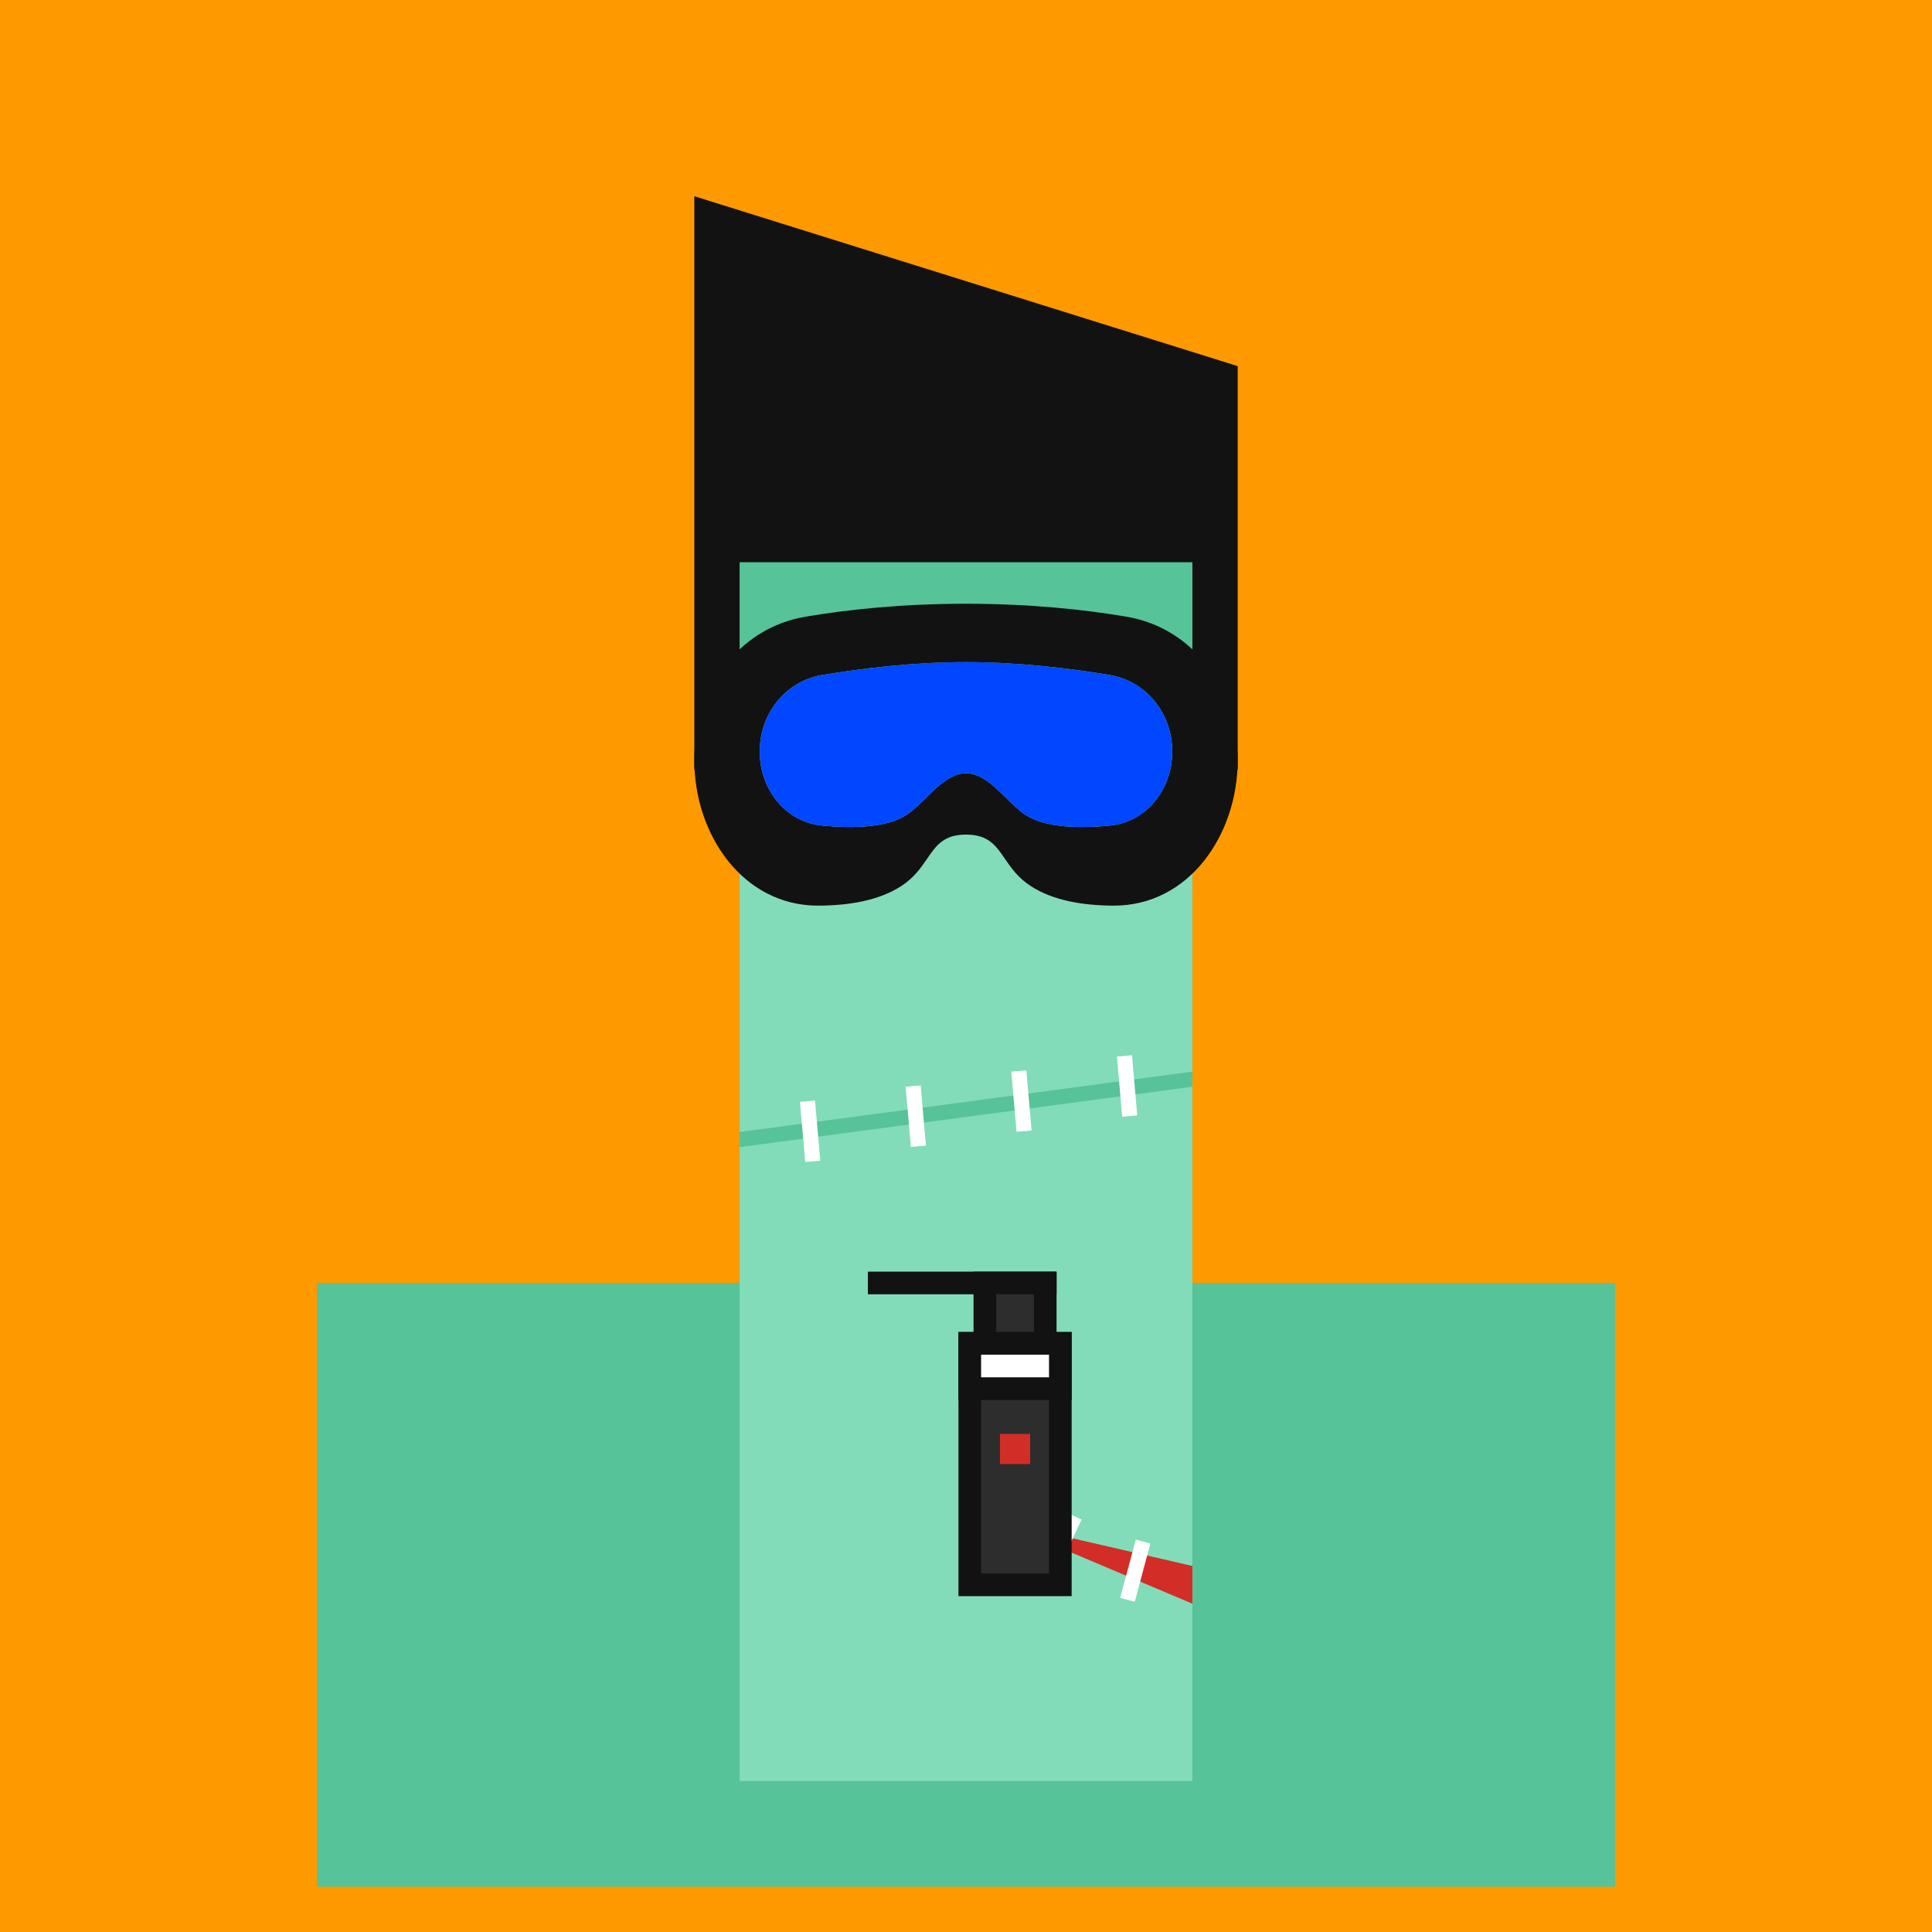 <svg xmlns="http://www.w3.org/2000/svg" width="512" height="512" fill="none"><path fill="#F90" d="M0 0h512v512H0z"/><path fill="#56C399" d="M84 340h344v160H84z"/><g><animateTransform attributeName="transform" dur="0.4s" keyTimes="0;0.5;1" repeatCount="indefinite" type="translate" values="0 0;0 28;0 0"/><path fill="#82DCB9" d="M196 176h120v296H196z"/><path fill="#D22D27" d="m264 403 52 12v10l-52-22Z"/><path fill="#fff" d="m283 401 3.625 1.69-6.762 14.501-3.625-1.69zM301 408l3.864 1.035-4.141 15.455-3.864-1.035z"/><path fill="#56C399" d="m196 300 120-16v4l-120 16v-4Z"/><path fill="#fff" d="m212 292 3.985-.349 1.394 15.94-3.985.348zM240 288l3.985-.349 1.394 15.94-3.985.348zM268 284l3.985-.349 1.394 15.94-3.985.348zM296 280l3.985-.349 1.394 15.94-3.985.348z"/><path fill="#56C399" d="M196 96h120v80H196z"/><path fill="#82DCB9" d="M250 96h12v36h-12z"><animate attributeName="fill" begin="5s" dur="0.4s" repeatCount="5" values="#82DCB9; #fff; #82DCB9"/></path><path fill="#121212" d="M316 149h12v55h-12zM184 149h12v55h-12zM184 52l144 45.024V149H184V52Z"/><path fill="#121212" fill-rule="evenodd" d="M213.488 163.428C195.296 166.503 184 182.999 184 201.449c0 19.853 12.967 38.588 32.82 38.551 8.083-.015 16.116-1.326 22.065-5.212 3.375-2.204 5.191-4.855 6.818-7.229 2.391-3.49 4.373-6.383 10.297-6.383s7.906 2.893 10.297 6.383c1.627 2.374 3.443 5.025 6.818 7.229 5.949 3.886 13.982 5.197 22.065 5.212 19.853.037 32.82-18.698 32.82-38.551 0-18.45-11.296-34.946-29.488-38.021C287.224 161.52 272.921 160 256 160s-31.224 1.52-42.512 3.428Zm4.461 15.447c-9.828 1.632-16.616 10.301-16.616 20.263 0 9.904 6.71 18.713 16.569 19.648 8.051.765 17.091.596 22.306-2.824 1.761-1.154 3.464-2.83 5.191-4.528 3.269-3.214 6.621-6.511 10.601-6.511 3.98 0 7.332 3.297 10.601 6.511 1.727 1.698 3.43 3.374 5.191 4.528 5.215 3.42 14.255 3.589 22.306 2.824 9.859-.935 16.569-9.744 16.569-19.648 0-9.962-6.788-18.631-16.616-20.263-10.226-1.698-24.027-3.413-38.051-3.413-14.024 0-27.825 1.715-38.051 3.413Z" clip-rule="evenodd"/><path fill="#0047FF" d="M201.333 199.138c0-9.962 6.788-18.631 16.616-20.263 10.227-1.698 24.027-3.413 38.051-3.413 14.024 0 27.825 1.715 38.051 3.413 9.828 1.632 16.616 10.301 16.616 20.263 0 9.904-6.71 18.713-16.569 19.648-8.051.765-17.091.596-22.305-2.824-5.095-3.34-9.71-11.039-15.793-11.039-6.082 0-10.698 7.699-15.792 11.039-5.215 3.42-14.255 3.589-22.306 2.824-9.859-.935-16.569-9.744-16.569-19.648Z"><animate attributeName="fill" dur="4s" keyTimes="0;0.25;0.5;0.75;1" repeatCount="indefinite" values="#0732A0;#9129E3;#4378FF;#0732A0;#0732A0"/></path><path stroke="#121212" stroke-width="6" d="M230 340h50"/><path fill="#2D2D2D" stroke="#121212" stroke-width="6" d="M261 356h16v-16h-16zM257 420h24v-64h-24z"/><path fill="#fff" stroke="#121212" stroke-width="6" d="M257 368h24v-12h-24z"/><path fill="#D22D27" d="M265 388h8v-8h-8z"><animate attributeName="fill" dur="4s" keyTimes="0;0.8;1" repeatCount="indefinite" values="#6C0400;#FF0900;#6C0400"/></path></g></svg>